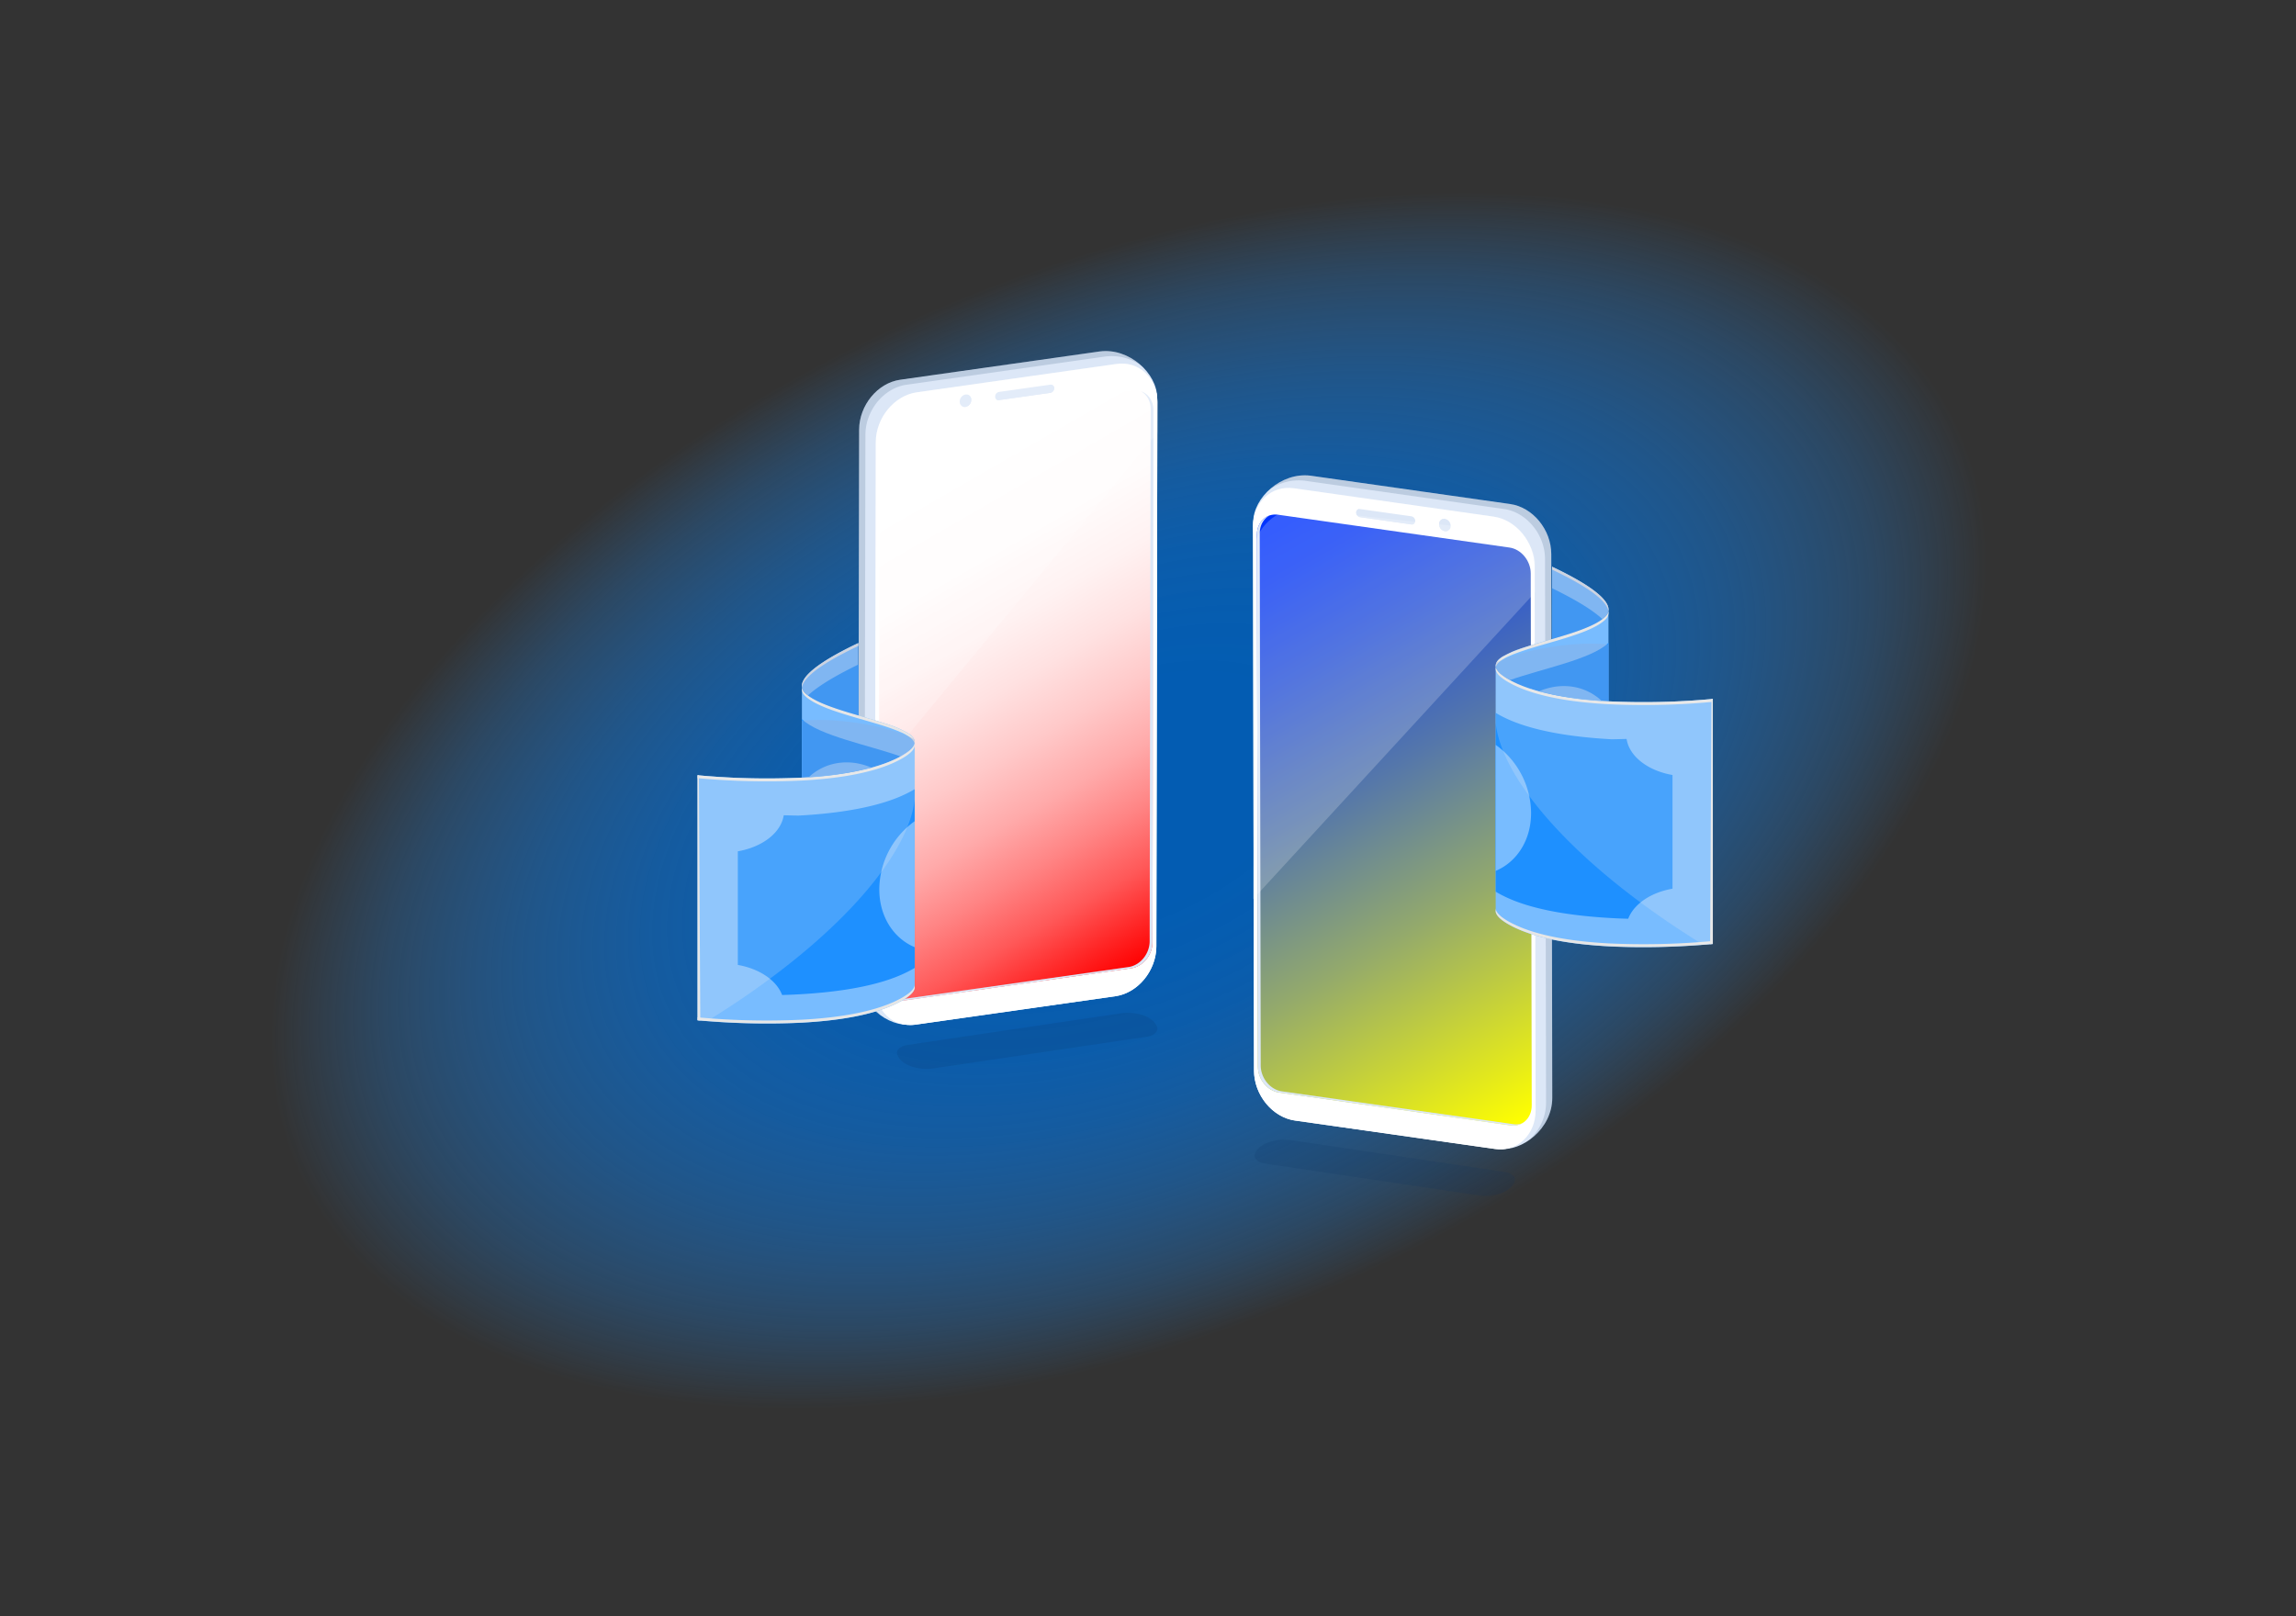 <svg xmlns="http://www.w3.org/2000/svg" xmlns:xlink="http://www.w3.org/1999/xlink" viewBox="0 0 1580.7 1112.94"><rect x="0" y="0" width="1580.7" height="1112.94" fill="#333333" stroke="none"/><defs><linearGradient id="ŃŚÁŻž_ŪŪŻť_ūŗšŤŚŪÚ_135" x1="-2793.13" x2="-2793.13" y1="6815.31" y2="6469.9" gradientTransform="matrix(-.5 .87 -1.15 0 7493.58 2934.16)" gradientUnits="userSpaceOnUse"><stop offset="0"/><stop offset=".06" stop-color="#2a2a2a"/><stop offset=".15" stop-color="#626262"/><stop offset=".23" stop-color="#929292"/><stop offset=".31" stop-color="#b6b6b6"/><stop offset=".39" stop-color="#d1d1d1"/><stop offset=".45" stop-color="#e0e0e0"/><stop offset=".51" stop-color="#e6e6e6"/><stop offset=".55" stop-color="#dedede"/><stop offset=".62" stop-color="#c9c9c9"/><stop offset=".71" stop-color="#a7a7a7"/><stop offset=".8" stop-color="#787878"/><stop offset=".91" stop-color="#3b3b3b"/><stop offset="1"/></linearGradient><linearGradient xlink:href="#ŃŚÁŻž_ŪŪŻť_ūŗšŤŚŪÚ_135" id="ŃŚÁŻž_ŪŪŻť_ūŗšŤŚŪÚ_135-2" x1="-2673.42" x2="-2673.42" y1="7391.27" y2="7045.86"/><linearGradient xlink:href="#ŃŚÁŻž_ŪŪŻť_ūŗšŤŚŪÚ_135" id="ŃŚÁŻž_ŪŪŻť_ūŗšŤŚŪÚ_135-3" x1="-2633.01" x2="-2633.01" y1="7391.27" y2="7097.7"/><linearGradient xlink:href="#ŃŚÁŻž_ŪŪŻť_ūŗšŤŚŪÚ_135" id="ŃŚÁŻž_ŪŪŻť_ūŗšŤŚŪÚ_135-4" x1="-2592.6" x2="-2592.6" y1="7241.84" y2="7119.29"/><linearGradient xlink:href="#ŃŚÁŻž_ŪŪŻť_ūŗšŤŚŪÚ_135" id="ŃŚÁŻž_ŪŪŻť_ūŗšŤŚŪÚ_135-5" x1="-2754.82" x2="-2754.82" y1="7315.09" y2="7192.54"/><linearGradient xlink:href="#ŃŚÁŻž_ŪŪŻť_ūŗšŤŚŪÚ_135" id="ŃŚÁŻž_ŪŪŻť_ūŗšŤŚŪÚ_135-6" x1="-2794.65" x2="-2794.65" y1="7150.54" y2="6856.97"/><linearGradient xlink:href="#ŃŚÁŻž_ŪŪŻť_ūŗšŤŚŪÚ_135" id="ŃŚÁŻž_ŪŪŻť_ūŗšŤŚŪÚ_135-7" x1="-2753.64" x2="-2753.64" y1="7115.29" y2="6769.88"/><linearGradient xlink:href="#ŃŚÁŻž_ŪŪŻť_ūŗšŤŚŪÚ_135" id="ŃŚÁŻž_ŪŪŻť_ūŗšŤŚŪÚ_135-8" x1="-2876.05" x2="-2876.05" y1="7185.79" y2="6892.22"/><linearGradient xlink:href="#ŃŚÁŻž_ŪŪŻť_ūŗšŤŚŪÚ_135" id="ŃŚÁŻž_ŪŪŻť_ūŗšŤŚŪÚ_135-9" x1="-2713.23" x2="-2713.23" y1="7115.29" y2="6821.72"/><linearGradient xlink:href="#ŃŚÁŻž_ŪŪŻť_ūŗšŤŚŪÚ_135" id="ŃŚÁŻž_ŪŪŻť_ūŗšŤŚŪÚ_135-10" x1="-2672.82" x2="-2672.82" y1="7017.3" y2="6894.74"/><linearGradient xlink:href="#ŃŚÁŻž_ŪŪŻť_ūŗšŤŚŪÚ_135" id="ŃŚÁŻž_ŪŪŻť_ūŗšŤŚŪÚ_135-11" x1="-2835.04" x2="-2835.04" y1="7025.04" y2="6902.49"/><linearGradient xlink:href="#ŃŚÁŻž_ŪŪŻť_ūŗšŤŚŪÚ_135" id="ŃŚÁŻž_ŪŪŻť_ūŗšŤŚŪÚ_135-12" x1="-2752.72" x2="-2752.72" y1="6815.31" y2="6521.74"/><linearGradient xlink:href="#ŃŚÁŻž_ŪŪŻť_ūŗšŤŚŪÚ_135" id="ŃŚÁŻž_ŪŪŻť_ūŗšŤŚŪÚ_135-13" x1="-2671.17" x2="-2671.17" y1="6724.71" y2="6431.14"/><linearGradient xlink:href="#ŃŚÁŻž_ŪŪŻť_ūŗšŤŚŪÚ_135" id="ŃŚÁŻž_ŪŪŻť_ūŗšŤŚŪÚ_135-14" x1="-2712.31" x2="-2712.31" y1="6665.88" y2="6543.33"/><linearGradient xlink:href="#ŃŚÁŻž_ŪŪŻť_ūŗšŤŚŪÚ_135" id="ŃŚÁŻž_ŪŪŻť_ūŗšŤŚŪÚ_135-15" x1="-2714.43" x2="-2714.43" y1="7426.53" y2="7132.96"/><linearGradient id="Gradient_bez_nazwy_65" x1="-2793.13" x2="-2793.13" y1="6815.31" y2="6469.9" gradientTransform="matrix(-.5 .87 -1.15 0 7493.58 2934.16)" gradientUnits="userSpaceOnUse"><stop offset="0" stop-color="#1e90ff" stop-opacity="0"/><stop offset=".08" stop-color="#2a96ff" stop-opacity=".26"/><stop offset=".17" stop-color="#349bff" stop-opacity=".48"/><stop offset=".25" stop-color="#3c9fff" stop-opacity=".67"/><stop offset=".32" stop-color="#43a2ff" stop-opacity=".81"/><stop offset=".39" stop-color="#47a4ff" stop-opacity=".92"/><stop offset=".46" stop-color="#4aa6ff" stop-opacity=".98"/><stop offset=".51" stop-color="#4ba6ff"/><stop offset=".55" stop-color="#4aa5ff" stop-opacity=".97"/><stop offset=".61" stop-color="#46a4ff" stop-opacity=".89"/><stop offset=".69" stop-color="#40a1ff" stop-opacity=".75"/><stop offset=".78" stop-color="#389cff" stop-opacity=".57"/><stop offset=".88" stop-color="#2d97ff" stop-opacity=".33"/><stop offset=".99" stop-color="#2091ff" stop-opacity=".04"/><stop offset="1" stop-color="#1e90ff" stop-opacity="0"/></linearGradient><linearGradient xlink:href="#Gradient_bez_nazwy_65" id="Gradient_bez_nazwy_65-2" x1="-2752.72" x2="-2752.72" y1="6815.31" y2="6521.74"/><linearGradient xlink:href="#Gradient_bez_nazwy_65" id="Gradient_bez_nazwy_65-3" x1="-2671.17" x2="-2671.17" y1="6724.71" y2="6431.14"/><linearGradient xlink:href="#Gradient_bez_nazwy_65" id="Gradient_bez_nazwy_65-4" x1="-2712.31" x2="-2712.31" y1="6665.88" y2="6543.33"/><linearGradient xlink:href="#Gradient_bez_nazwy_65" id="Gradient_bez_nazwy_65-5" x1="-2714.43" x2="-2714.43" y1="7426.53" y2="7132.96"/><linearGradient xlink:href="#Gradient_bez_nazwy_65" id="Gradient_bez_nazwy_65-6" x1="-2673.42" x2="-2673.42" y1="7391.27" y2="7045.86"/><linearGradient xlink:href="#Gradient_bez_nazwy_65" id="Gradient_bez_nazwy_65-7" x1="-2633.01" x2="-2633.01" y1="7391.27" y2="7097.7"/><linearGradient xlink:href="#Gradient_bez_nazwy_65" id="Gradient_bez_nazwy_65-8" x1="-2592.6" x2="-2592.6" y1="7241.84" y2="7119.29"/><linearGradient xlink:href="#Gradient_bez_nazwy_65" id="Gradient_bez_nazwy_65-9" x1="-2754.82" x2="-2754.82" y1="7315.09" y2="7192.54"/><linearGradient id="Gradient_bez_nazwy_14" x1="598.22" x2="801.47" y1="302.38" y2="654.41" gradientTransform="translate(-.33 .71)" gradientUnits="userSpaceOnUse"><stop offset=".12" stop-color="#fff"/><stop offset=".27" stop-color="#fffcfc"/><stop offset=".38" stop-color="#fff2f2"/><stop offset=".48" stop-color="#ffe1e1"/><stop offset=".58" stop-color="#ffc9c9"/><stop offset=".68" stop-color="#faa"/><stop offset=".77" stop-color="#ff8484"/><stop offset=".86" stop-color="#ff5858"/><stop offset=".94" stop-color="#ff2525"/><stop offset="1" stop-color="red"/></linearGradient><linearGradient id="linear-gradient" x1="847.14" x2="1071.99" y1="370.5" y2="759.95" gradientTransform="translate(.37 -.52)" gradientUnits="userSpaceOnUse"><stop offset="0" stop-color="#03f"/><stop offset=".09" stop-color="#0b3bf4"/><stop offset=".23" stop-color="#2752d8"/><stop offset=".43" stop-color="#57a"/><stop offset=".66" stop-color="#94aa6b"/><stop offset=".92" stop-color="#e5ea1a"/><stop offset="1" stop-color="#ff0"/></linearGradient><linearGradient xlink:href="#Gradient_bez_nazwy_65" id="Gradient_bez_nazwy_65-10" x1="-2794.65" x2="-2794.65" y1="7150.54" y2="6856.97"/><linearGradient xlink:href="#Gradient_bez_nazwy_65" id="Gradient_bez_nazwy_65-11" x1="-2753.64" x2="-2753.64" y1="7115.29" y2="6769.88"/><linearGradient xlink:href="#Gradient_bez_nazwy_65" id="Gradient_bez_nazwy_65-12" x1="-2876.05" x2="-2876.05" y1="7185.79" y2="6892.22"/><linearGradient xlink:href="#Gradient_bez_nazwy_65" id="Gradient_bez_nazwy_65-13" x1="-2713.23" x2="-2713.23" y1="7115.29" y2="6821.72"/><linearGradient xlink:href="#Gradient_bez_nazwy_65" id="Gradient_bez_nazwy_65-14" x1="-2672.82" x2="-2672.82" y1="7017.3" y2="6894.74"/><linearGradient xlink:href="#Gradient_bez_nazwy_65" id="Gradient_bez_nazwy_65-15" x1="-2835.04" x2="-2835.04" y1="7025.04" y2="6902.49"/><mask id="mask" width="401.68" height="32766" x="1019.09" y="-10298.38" maskUnits="userSpaceOnUse"/><mask id="mask-2" width="401.68" height="32766" x="294.17" y="-10298.38" maskUnits="userSpaceOnUse"/><mask id="mask-3" width="341.82" height="32766" x="273.97" y="-10298.38" maskUnits="userSpaceOnUse"/><mask id="mask-4" width="144.34" height="32766" x="426.31" y="-10298.38" maskUnits="userSpaceOnUse"/><mask id="mask-5" width="144.34" height="32766" x="422.84" y="-10298.38" maskUnits="userSpaceOnUse"/><mask id="mask-6" width="341.82" height="32766" x="632.76" y="-10298.38" maskUnits="userSpaceOnUse"/><mask id="mask-7" width="401.68" height="32766" x="652.96" y="-10298.38" maskUnits="userSpaceOnUse"/><mask id="mask-10" width="144.34" height="32766" x="725.7" y="-10298.38" maskUnits="userSpaceOnUse"/><mask id="mask-11" width="144.34" height="32766" x="797.87" y="-10298.38" maskUnits="userSpaceOnUse"/><mask id="mask-12" width="341.82" height="32766" x="998.89" y="-10298.38" maskUnits="userSpaceOnUse"/><mask id="mask-13" width="341.82" height="32766" x="1062.73" y="-10298.38" maskUnits="userSpaceOnUse"/><mask id="mask-14" width="144.34" height="32766" x="1151.23" y="-10298.38" maskUnits="userSpaceOnUse"/><mask id="mask-16" width="1580.7" height="1112.94" x="0" y="0" maskUnits="userSpaceOnUse"><path d="M1469.76 630.22C1246.88 934.8 762 1148.69 386.79 1108s-498.73-320.7-275.85-625.28S818.69-35.76 1193.91 5s498.73 320.64 275.85 625.22Z" style="mix-blend-mode:screen;fill:url(#radial-gradient)"/></mask><mask id="mask-17" width="401.68" height="18.66" x="1019.09" y="505.97" maskUnits="userSpaceOnUse"><g style="mask:url(#mask);filter:url(#luminosity-noclip-16)"><path d="m1419 516 .75-1.29c2.77-4.8-.17-8.69-6.57-8.69h-375.71c-6.39 0-13.82 3.89-16.59 8.69l-.75 1.29c-2.77 4.8.17 8.69 6.57 8.69h375.68c6.4-.05 13.83-3.94 16.62-8.69Z" style="fill:url(#ŃŚÁŻž_ŪŪŻť_ūŗšŤŚŪÚ_135);mix-blend-mode:multiply"/></g></mask><mask id="mask-18" width="341.82" height="18.66" x="998.89" y="540.97" maskUnits="userSpaceOnUse"><g style="mask:url(#mask-12);filter:url(#luminosity-noclip-17)"><path d="m1338.91 551 .75-1.3c2.77-4.79-.17-8.68-6.57-8.68h-315.82c-6.4 0-13.83 3.89-16.59 8.68l-.75 1.3c-2.77 4.8.17 8.68 6.56 8.68h315.83c6.39-.05 13.82-3.93 16.59-8.68Z" style="fill:url(#ŃŚÁŻž_ŪŪŻť_ūŗšŤŚŪÚ_135-12);mix-blend-mode:multiply"/></g></mask><mask id="mask-19" width="341.82" height="18.66" x="1062.73" y="611.59" maskUnits="userSpaceOnUse"><g style="mask:url(#mask-13);filter:url(#luminosity-noclip-18)"><path d="m1402.76 621.57.74-1.3c2.77-4.79-.17-8.68-6.56-8.68h-315.83c-6.39 0-13.82 3.89-16.59 8.68l-.75 1.3c-2.77 4.79.17 8.68 6.57 8.68h315.82c6.4 0 13.84-3.89 16.6-8.68Z" style="fill:url(#ŃŚÁŻž_ŪŪŻť_ūŗšŤŚŪÚ_135-13);mix-blend-mode:multiply"/></g></mask><mask id="mask-20" width="144.34" height="18.66" x="1151.23" y="575.97" maskUnits="userSpaceOnUse"><g style="mask:url(#mask-14);filter:url(#luminosity-noclip-19)"><path d="m1293.78 586 .75-1.3c2.76-4.8-.17-8.68-6.57-8.68h-118.35c-6.4 0-13.82 3.88-16.59 8.68l-.75 1.3c-2.77 4.79.17 8.68 6.56 8.68h118.35c6.4-.05 13.82-3.94 16.6-8.68Z" style="fill:url(#ŃŚÁŻž_ŪŪŻť_ūŗšŤŚŪÚ_135-14);mix-blend-mode:multiply"/></g></mask><mask id="mask-21" width="341.82" height="18.66" x="273.97" y="574.13" maskUnits="userSpaceOnUse"><g style="filter:url(#luminosity-noclip-20);mask:url(#mask-3)"><path d="m614 584.11.75-1.3c2.77-4.79-.17-8.68-6.57-8.68H292.35c-6.4 0-13.82 3.89-16.59 8.68l-.75 1.3c-2.77 4.8.17 8.68 6.56 8.68H597.4c6.39 0 13.82-3.88 16.6-8.68Z" style="fill:url(#ŃŚÁŻž_ŪŪŻť_ūŗšŤŚŪÚ_135-15);mix-blend-mode:multiply"/></g></mask><mask id="mask-22" width="401.68" height="18.66" x="294.17" y="609.64" maskUnits="userSpaceOnUse"><g style="mask:url(#mask-2);filter:url(#luminosity-noclip-21)"><path d="m694.06 619.62.75-1.29c2.77-4.8-.17-8.69-6.57-8.69H312.55c-6.39 0-13.82 3.89-16.59 8.69l-.75 1.29c-2.77 4.8.17 8.69 6.57 8.69h375.69c6.39 0 13.82-3.89 16.59-8.69Z" style="fill:url(#ŃŚÁŻž_ŪŪŻť_ūŗšŤŚŪÚ_135-2);mix-blend-mode:multiply"/></g></mask><mask id="mask-23" width="341.82" height="18.66" x="273.97" y="644.64" maskUnits="userSpaceOnUse"><g style="filter:url(#luminosity-noclip-22);mask:url(#mask-3)"><path d="m614 654.62.75-1.3c2.77-4.79-.17-8.68-6.57-8.68H292.35c-6.4 0-13.82 3.89-16.59 8.68l-.75 1.3c-2.77 4.8.17 8.68 6.56 8.68H597.4c6.39 0 13.82-3.88 16.6-8.68Z" style="fill:url(#ŃŚÁŻž_ŪŪŻť_ūŗšŤŚŪÚ_135-3);mix-blend-mode:multiply"/></g></mask><mask id="mask-24" width="144.34" height="18.66" x="426.31" y="679.64" maskUnits="userSpaceOnUse"><g style="mask:url(#mask-4);filter:url(#luminosity-noclip-23)"><path d="m568.86 689.62.75-1.3c2.77-4.8-.17-8.68-6.57-8.68H444.69c-6.4 0-13.82 3.88-16.59 8.68l-.75 1.3c-2.77 4.79.17 8.68 6.56 8.68h118.35c6.4 0 13.83-3.89 16.6-8.68Z" style="fill:url(#ŃŚÁŻž_ŪŪŻť_ūŗšŤŚŪÚ_135-4);mix-blend-mode:multiply"/></g></mask><mask id="mask-25" width="144.34" height="18.66" x="422.84" y="539.15" maskUnits="userSpaceOnUse"><g style="mask:url(#mask-5);filter:url(#luminosity-noclip-24)"><path d="m565.39 549.13.75-1.29c2.77-4.8-.17-8.69-6.57-8.69H441.22c-6.39 0-13.82 3.89-16.59 8.69l-.75 1.29c-2.77 4.8.17 8.69 6.57 8.69H548.8c6.39 0 13.82-3.89 16.59-8.69Z" style="fill:url(#ŃŚÁŻž_ŪŪŻť_ūŗšŤŚŪÚ_135-5);mix-blend-mode:multiply"/></g></mask><mask id="mask-26" width="341.82" height="18.66" x="632.76" y="504.66" maskUnits="userSpaceOnUse"><g style="filter:url(#luminosity-noclip-25);mask:url(#mask-6)"><path d="m972.78 514.64.75-1.3c2.77-4.8-.17-8.68-6.56-8.68H651.14c-6.39 0-13.82 3.88-16.59 8.68l-.75 1.3c-2.77 4.79.17 8.68 6.56 8.68h315.83c6.4 0 13.81-3.89 16.59-8.68Z" style="fill:url(#ŃŚÁŻž_ŪŪŻť_ūŗšŤŚŪÚ_135-6);mix-blend-mode:multiply"/></g></mask><mask id="mask-27" width="401.68" height="18.66" x="652.96" y="540.17" maskUnits="userSpaceOnUse"><g style="mask:url(#mask-7);filter:url(#luminosity-noclip-26)"><path d="m1052.85 550.15.75-1.3c2.77-4.79-.17-8.68-6.57-8.68H671.35c-6.4 0-13.83 3.89-16.6 8.68l-.75 1.3c-2.76 4.8.17 8.68 6.57 8.68h375.69c6.39 0 13.82-3.83 16.59-8.68Z" style="fill:url(#ŃŚÁŻž_ŪŪŻť_ūŗšŤŚŪÚ_135-7);mix-blend-mode:multiply"/></g></mask><mask id="mask-28" width="341.82" height="18.66" x="632.76" y="434.17" maskUnits="userSpaceOnUse"><g style="filter:url(#luminosity-noclip-27);mask:url(#mask-6)"><path d="m972.78 444.15.75-1.3c2.77-4.8-.17-8.68-6.56-8.68H651.14c-6.39 0-13.82 3.88-16.59 8.68l-.75 1.3c-2.77 4.79.17 8.68 6.56 8.68h315.83c6.4 0 13.81-3.89 16.59-8.68Z" style="fill:url(#ŃŚÁŻž_ŪŪŻť_ūŗšŤŚŪÚ_135-8);mix-blend-mode:multiply"/></g></mask><mask id="mask-29" width="341.82" height="18.66" x="632.76" y="575.17" maskUnits="userSpaceOnUse"><g style="filter:url(#luminosity-noclip-28);mask:url(#mask-6)"><path d="m972.78 585.15.75-1.3c2.77-4.8-.17-8.68-6.56-8.68H651.14c-6.39 0-13.82 3.88-16.59 8.68l-.75 1.3c-2.77 4.79.17 8.68 6.56 8.68h315.83c6.4 0 13.81-3.89 16.59-8.68Z" style="fill:url(#ŃŚÁŻž_ŪŪŻť_ūŗšŤŚŪÚ_135-9);mix-blend-mode:multiply"/></g></mask><mask id="mask-30" width="144.34" height="18.66" x="725.7" y="610.16" maskUnits="userSpaceOnUse"><g style="mask:url(#mask-10);filter:url(#luminosity-noclip-29)"><path d="m868.25 620.14.75-1.29c2.77-4.8-.17-8.69-6.56-8.69H744.09c-6.4 0-13.83 3.89-16.6 8.69l-.75 1.29c-2.76 4.8.18 8.69 6.57 8.69h118.35c6.4 0 13.83-3.89 16.59-8.69Z" style="fill:url(#ŃŚÁŻž_ŪŪŻť_ūŗšŤŚŪÚ_135-10);mix-blend-mode:multiply"/></g></mask><mask id="mask-31" width="144.34" height="18.66" x="797.87" y="469.68" maskUnits="userSpaceOnUse"><g style="mask:url(#mask-11);filter:url(#luminosity-noclip-30)"><path d="m940.43 479.66.74-1.3c2.77-4.79-.17-8.68-6.56-8.68H816.26c-6.4 0-13.83 3.89-16.6 8.68l-.74 1.3c-2.77 4.8.17 8.68 6.56 8.68h118.35c6.4 0 13.83-3.88 16.6-8.68Z" style="fill:url(#ŃŚÁŻž_ŪŪŻť_ūŗšŤŚŪÚ_135-11);mix-blend-mode:multiply"/></g></mask><filter id="luminosity-noclip" width="401.68" height="32766" x="1019.09" y="-10298.38" color-interpolation-filters="sRGB" filterUnits="userSpaceOnUse"><feFlood flood-color="#fff" result="bg"/><feBlend in="SourceGraphic" in2="bg"/></filter><filter id="luminosity-noclip-2" width="401.68" height="32766" x="294.17" y="-10298.38" color-interpolation-filters="sRGB" filterUnits="userSpaceOnUse"><feFlood flood-color="#fff" result="bg"/><feBlend in="SourceGraphic" in2="bg"/></filter><filter id="luminosity-noclip-3" width="341.82" height="32766" x="273.97" y="-10298.38" color-interpolation-filters="sRGB" filterUnits="userSpaceOnUse"><feFlood flood-color="#fff" result="bg"/><feBlend in="SourceGraphic" in2="bg"/></filter><filter id="luminosity-noclip-4" width="144.34" height="32766" x="426.31" y="-10298.38" color-interpolation-filters="sRGB" filterUnits="userSpaceOnUse"><feFlood flood-color="#fff" result="bg"/><feBlend in="SourceGraphic" in2="bg"/></filter><filter id="luminosity-noclip-5" width="144.34" height="32766" x="422.84" y="-10298.38" color-interpolation-filters="sRGB" filterUnits="userSpaceOnUse"><feFlood flood-color="#fff" result="bg"/><feBlend in="SourceGraphic" in2="bg"/></filter><filter id="luminosity-noclip-6" width="341.82" height="32766" x="632.76" y="-10298.38" color-interpolation-filters="sRGB" filterUnits="userSpaceOnUse"><feFlood flood-color="#fff" result="bg"/><feBlend in="SourceGraphic" in2="bg"/></filter><filter id="luminosity-noclip-7" width="401.68" height="32766" x="652.96" y="-10298.38" color-interpolation-filters="sRGB" filterUnits="userSpaceOnUse"><feFlood flood-color="#fff" result="bg"/><feBlend in="SourceGraphic" in2="bg"/></filter><filter id="luminosity-noclip-10" width="144.34" height="32766" x="725.7" y="-10298.38" color-interpolation-filters="sRGB" filterUnits="userSpaceOnUse"><feFlood flood-color="#fff" result="bg"/><feBlend in="SourceGraphic" in2="bg"/></filter><filter id="luminosity-noclip-11" width="144.34" height="32766" x="797.87" y="-10298.38" color-interpolation-filters="sRGB" filterUnits="userSpaceOnUse"><feFlood flood-color="#fff" result="bg"/><feBlend in="SourceGraphic" in2="bg"/></filter><filter id="luminosity-noclip-12" width="341.82" height="32766" x="998.89" y="-10298.38" color-interpolation-filters="sRGB" filterUnits="userSpaceOnUse"><feFlood flood-color="#fff" result="bg"/><feBlend in="SourceGraphic" in2="bg"/></filter><filter id="luminosity-noclip-13" width="341.82" height="32766" x="1062.73" y="-10298.38" color-interpolation-filters="sRGB" filterUnits="userSpaceOnUse"><feFlood flood-color="#fff" result="bg"/><feBlend in="SourceGraphic" in2="bg"/></filter><filter id="luminosity-noclip-14" width="144.34" height="32766" x="1151.23" y="-10298.38" color-interpolation-filters="sRGB" filterUnits="userSpaceOnUse"><feFlood flood-color="#fff" result="bg"/><feBlend in="SourceGraphic" in2="bg"/></filter><filter id="luminosity-noclip-16" width="401.68" height="18.66" x="1019.09" y="505.97" color-interpolation-filters="sRGB" filterUnits="userSpaceOnUse"><feFlood flood-color="#fff" result="bg"/><feBlend in="SourceGraphic" in2="bg"/></filter><filter id="luminosity-noclip-17" width="341.82" height="18.66" x="998.89" y="540.97" color-interpolation-filters="sRGB" filterUnits="userSpaceOnUse"><feFlood flood-color="#fff" result="bg"/><feBlend in="SourceGraphic" in2="bg"/></filter><filter id="luminosity-noclip-18" width="341.82" height="18.66" x="1062.73" y="611.59" color-interpolation-filters="sRGB" filterUnits="userSpaceOnUse"><feFlood flood-color="#fff" result="bg"/><feBlend in="SourceGraphic" in2="bg"/></filter><filter id="luminosity-noclip-19" width="144.34" height="18.66" x="1151.23" y="575.97" color-interpolation-filters="sRGB" filterUnits="userSpaceOnUse"><feFlood flood-color="#fff" result="bg"/><feBlend in="SourceGraphic" in2="bg"/></filter><filter id="luminosity-noclip-20" width="341.82" height="18.66" x="273.97" y="574.13" color-interpolation-filters="sRGB" filterUnits="userSpaceOnUse"><feFlood flood-color="#fff" result="bg"/><feBlend in="SourceGraphic" in2="bg"/></filter><filter id="luminosity-noclip-21" width="401.68" height="18.66" x="294.17" y="609.64" color-interpolation-filters="sRGB" filterUnits="userSpaceOnUse"><feFlood flood-color="#fff" result="bg"/><feBlend in="SourceGraphic" in2="bg"/></filter><filter id="luminosity-noclip-22" width="341.82" height="18.66" x="273.97" y="644.64" color-interpolation-filters="sRGB" filterUnits="userSpaceOnUse"><feFlood flood-color="#fff" result="bg"/><feBlend in="SourceGraphic" in2="bg"/></filter><filter id="luminosity-noclip-23" width="144.34" height="18.66" x="426.31" y="679.64" color-interpolation-filters="sRGB" filterUnits="userSpaceOnUse"><feFlood flood-color="#fff" result="bg"/><feBlend in="SourceGraphic" in2="bg"/></filter><filter id="luminosity-noclip-24" width="144.34" height="18.66" x="422.84" y="539.15" color-interpolation-filters="sRGB" filterUnits="userSpaceOnUse"><feFlood flood-color="#fff" result="bg"/><feBlend in="SourceGraphic" in2="bg"/></filter><filter id="luminosity-noclip-25" width="341.82" height="18.66" x="632.76" y="504.66" color-interpolation-filters="sRGB" filterUnits="userSpaceOnUse"><feFlood flood-color="#fff" result="bg"/><feBlend in="SourceGraphic" in2="bg"/></filter><filter id="luminosity-noclip-26" width="401.68" height="18.66" x="652.96" y="540.17" color-interpolation-filters="sRGB" filterUnits="userSpaceOnUse"><feFlood flood-color="#fff" result="bg"/><feBlend in="SourceGraphic" in2="bg"/></filter><filter id="luminosity-noclip-27" width="341.82" height="18.66" x="632.76" y="434.17" color-interpolation-filters="sRGB" filterUnits="userSpaceOnUse"><feFlood flood-color="#fff" result="bg"/><feBlend in="SourceGraphic" in2="bg"/></filter><filter id="luminosity-noclip-28" width="341.82" height="18.66" x="632.76" y="575.17" color-interpolation-filters="sRGB" filterUnits="userSpaceOnUse"><feFlood flood-color="#fff" result="bg"/><feBlend in="SourceGraphic" in2="bg"/></filter><filter id="luminosity-noclip-29" width="144.34" height="18.66" x="725.7" y="610.16" color-interpolation-filters="sRGB" filterUnits="userSpaceOnUse"><feFlood flood-color="#fff" result="bg"/><feBlend in="SourceGraphic" in2="bg"/></filter><filter id="luminosity-noclip-30" width="144.34" height="18.66" x="797.87" y="469.68" color-interpolation-filters="sRGB" filterUnits="userSpaceOnUse"><feFlood flood-color="#fff" result="bg"/><feBlend in="SourceGraphic" in2="bg"/></filter><radialGradient id="radial-gradient" cx="2781.06" cy="-3647.69" r="683.4" gradientTransform="matrix(.99 .11 -.59 .81 -4128.41 3200)" gradientUnits="userSpaceOnUse"><stop offset="0" stop-color="#fff"/><stop offset=".24" stop-color="#b6b6b6"/><stop offset=".51" stop-color="#696969"/><stop offset=".74" stop-color="#303030"/><stop offset=".91" stop-color="#0d0d0d"/><stop offset="1"/></radialGradient><radialGradient id="Gradient_bez_nazwy_28" cx="2781.06" cy="-3647.69" r="683.4" gradientTransform="matrix(.99 .11 -.59 .81 -4128.41 3200)" gradientUnits="userSpaceOnUse"><stop offset=".15" stop-color="#035cb2"/><stop offset=".22" stop-color="#045eb4" stop-opacity=".97"/><stop offset=".32" stop-color="#0662bb" stop-opacity=".88"/><stop offset=".42" stop-color="#0a6ac7" stop-opacity=".73"/><stop offset=".53" stop-color="#1075d7" stop-opacity=".52"/><stop offset=".65" stop-color="#1783eb" stop-opacity=".26"/><stop offset=".75" stop-color="#1e90ff" stop-opacity="0"/></radialGradient><clipPath id="clip-path"><path d="M590.91 427.6v65.06s21.72 6.11 27.09 8.62 8.9 4.17 10.49 6.42a5.49 5.49 0 0 1 1.22 4l.06 204-201.36 3.3-2.6-272.24Z" class="cls-32"/></clipPath><clipPath id="clip-path-2"><path d="M1068.54 375v65.07s-21.72 6.1-27.09 8.61-8.9 4.17-10.49 6.42a5.49 5.49 0 0 0-1.22 4l-.06 204 201.36 3.4 2.6-272.24Z" class="cls-32"/></clipPath><style>.cls-59,.cls-60,.cls-66{mix-blend-mode:multiply}.cls-32{fill:none}.cls-36{opacity:.66}.cls-55,.cls-59{fill:#dce7f7}.cls-56{fill:#083560;opacity:.15}.cls-57,.cls-61{fill:#fff}.cls-61,.cls-67{opacity:.2}.cls-63{fill:#78bcff}.cls-64{fill:#1e90ff}.cls-65{fill:#e6e6e6}.cls-66{fill:#93a8d4;opacity:.3}.cls-67{fill:#f2f2f2}</style></defs><g style="isolation:isolate"><g id="Warstwa_1" data-name="Warstwa 1"><g style="mask:url(#mask-16)"><path d="M1469.76 630.22C1246.88 934.8 762 1148.69 386.79 1108s-498.73-320.7-275.85-625.28S818.69-35.76 1193.91 5s498.73 320.64 275.85 625.22Z" style="fill:url(#Gradient_bez_nazwy_28)"/></g><g class="cls-36"><g style="mask:url(#mask-17)"><path d="m1419 516 .75-1.29c2.77-4.8-.17-8.69-6.57-8.69h-375.71c-6.39 0-13.82 3.89-16.59 8.69l-.75 1.29c-2.77 4.8.17 8.69 6.57 8.69h375.68c6.4-.05 13.83-3.94 16.62-8.69Z" style="fill:url(#Gradient_bez_nazwy_65);opacity:.66"/></g><g style="mask:url(#mask-18)"><path d="m1338.91 551 .75-1.3c2.77-4.79-.17-8.68-6.57-8.68h-315.82c-6.4 0-13.83 3.89-16.59 8.68l-.75 1.3c-2.77 4.8.17 8.68 6.56 8.68h315.83c6.39-.05 13.82-3.93 16.59-8.68Z" style="fill:url(#Gradient_bez_nazwy_65-2);opacity:.66"/></g><g style="mask:url(#mask-19)"><path d="m1402.76 621.57.74-1.3c2.77-4.79-.17-8.68-6.56-8.68h-315.83c-6.39 0-13.82 3.89-16.59 8.68l-.75 1.3c-2.77 4.79.17 8.68 6.57 8.68h315.82c6.4 0 13.84-3.89 16.6-8.68Z" style="fill:url(#Gradient_bez_nazwy_65-3);opacity:.66"/></g><g style="mask:url(#mask-20)"><path d="m1293.78 586 .75-1.3c2.76-4.8-.17-8.68-6.57-8.68h-118.35c-6.4 0-13.82 3.88-16.59 8.68l-.75 1.3c-2.77 4.79.17 8.68 6.56 8.68h118.35c6.4-.05 13.82-3.94 16.6-8.68Z" style="fill:url(#Gradient_bez_nazwy_65-4);opacity:.66"/></g></g><g class="cls-36"><g style="mask:url(#mask-21)"><path d="m614 584.11.75-1.3c2.77-4.79-.17-8.68-6.57-8.68H292.35c-6.4 0-13.82 3.89-16.59 8.68l-.75 1.3c-2.77 4.8.17 8.68 6.56 8.68H597.4c6.39 0 13.82-3.88 16.6-8.68Z" style="fill:url(#Gradient_bez_nazwy_65-5);opacity:.66"/></g><g style="mask:url(#mask-22)"><path d="m694.06 619.62.75-1.29c2.77-4.8-.17-8.69-6.57-8.69H312.55c-6.39 0-13.82 3.89-16.59 8.69l-.75 1.29c-2.77 4.8.17 8.69 6.57 8.69h375.69c6.39 0 13.82-3.89 16.59-8.69Z" style="fill:url(#Gradient_bez_nazwy_65-6);opacity:.66"/></g><g style="mask:url(#mask-23)"><path d="m614 654.62.75-1.3c2.77-4.79-.17-8.68-6.57-8.68H292.35c-6.4 0-13.82 3.89-16.59 8.68l-.75 1.3c-2.77 4.8.17 8.68 6.56 8.68H597.4c6.39 0 13.82-3.88 16.6-8.68Z" style="fill:url(#Gradient_bez_nazwy_65-7);opacity:.66"/></g><g style="mask:url(#mask-24)"><path d="m568.86 689.62.75-1.3c2.77-4.8-.17-8.68-6.57-8.68H444.69c-6.4 0-13.82 3.88-16.59 8.68l-.75 1.3c-2.77 4.79.17 8.68 6.56 8.68h118.35c6.4 0 13.83-3.89 16.6-8.68Z" style="fill:url(#Gradient_bez_nazwy_65-8);opacity:.66"/></g><g style="mask:url(#mask-25)"><path d="m565.39 549.13.75-1.29c2.77-4.8-.17-8.69-6.57-8.69H441.22c-6.39 0-13.82 3.89-16.59 8.69l-.75 1.29c-2.77 4.8.17 8.69 6.57 8.69H548.8c6.39 0 13.82-3.89 16.59-8.69Z" style="fill:url(#Gradient_bez_nazwy_65-9);opacity:.66"/></g></g><path d="m757.18 242-137.41 19.49c-15.59 2.19-28.27 17.63-28.31 34.46l-.69 374.45c0 21.39 21 37.24 36.58 35.05l129-28.06c15.59-2.19 28.25-17.63 28.28-34.45l12-369.05c.05-16.82-19.3-34.52-39.45-31.89Z" class="cls-55"/><path d="M785.9 251.89a35.07 35.07 0 0 0-24.41-6.46L624.1 264.94c-15.61 2.21-28.29 17.63-28.29 34.48l-.7 374.44c0 10.43 4.94 19.5 11.87 25.84-9-6.22-16.2-16.81-16.2-29.31l.67-374.39c0-16.82 12.72-32.27 28.33-34.49L757.17 242c10.75-1.43 21.25 3 28.73 9.89Z" class="cls-56"/><path d="m768.64 250.62-137.41 19.52c-15.59 2.19-28.27 17.63-28.31 34.46l-.69 374.45c0 16.82 12.6 28.71 28.19 26.52L767.83 686c15.59-2.19 28.25-17.63 28.28-34.45l.69-374.45c.03-16.79-12.57-28.67-28.16-26.48Z" class="cls-57"/><path d="m796.8 277.15-.7 374.44c0 16.82-12.69 32.27-28.26 34.45l-137.43 19.54a23.64 23.64 0 0 1-21.49-7.78 23.7 23.7 0 0 0 20.94 7.12l137.43-19.54c15.61-2.18 28.26-17.6 28.26-34.45l.7-374.44a28.37 28.37 0 0 0-5.49-17.32 28 28 0 0 1 6.04 17.98Z" class="cls-57"/><path d="m779.58 268.85-159.39 22.61c-8.05 1.13-14.58 9.11-14.59 17.8l-.68 366.4c0 8.68 6.49 14.84 14.53 13.71l159.39-22.62c8-1.13 14.58-9.11 14.59-17.79l.68-366.41c.02-8.68-6.48-14.83-14.53-13.7Z" style="fill:url(#Gradient_bez_nazwy_14)"/><path d="M794.11 282.55 793.43 649c0 8.68-6.54 16.67-14.59 17.79l-159.4 22.62a12.58 12.58 0 0 1-7.94-1.45 12.65 12.65 0 0 0 6 .58l159.4-22.61c8.06-1.13 14.59-9.11 14.59-17.8l.68-366.41c0-5.52-2.6-10-6.58-12.24 5.05 1.73 8.54 6.72 8.52 13.07Z" class="cls-59"/><path d="m687.73 275.51 35.39-5a3.26 3.26 0 0 0 2.63-3.17 2.32 2.32 0 0 0-2.62-2.45l-35.39 5a3.25 3.25 0 0 0-2.62 3.19 2.28 2.28 0 0 0 2.61 2.43ZM664.72 280.19a4.87 4.87 0 0 0 3.94-4.79 3.47 3.47 0 0 0-3.92-3.72 4.9 4.9 0 0 0-4 4.83 3.47 3.47 0 0 0 3.98 3.68Z" class="cls-55"/><g class="cls-60"><path d="M725.74 267.37a3.21 3.21 0 0 1-2.63 3.16l-35.38 5a2.13 2.13 0 0 1-1.94-.65 2.81 2.81 0 0 0 .58 0l35.39-5a3.24 3.24 0 0 0 2.62-3.16 2.52 2.52 0 0 0-.7-1.82 2.35 2.35 0 0 1 2.06 2.47ZM668.67 275.4a4.89 4.89 0 0 1-3.94 4.8 3.35 3.35 0 0 1-2.6-.68 3.55 3.55 0 0 0 1.22 0 4.85 4.85 0 0 0 3.94-4.8 3.77 3.77 0 0 0-1.39-3 3.58 3.58 0 0 1 2.77 3.68Z" class="cls-55"/></g><path d="M796.8 277.14v20.89L602.5 533.6l.42-229c0-16.84 12.72-32.27 28.31-34.47l137.4-19.53c15.6-2.17 28.2 9.72 28.17 26.54Z" class="cls-61"/><path d="M796.8 708.49c0 2.46-2.91 4.78-7.09 5.39l-141 20.94-3.54.53-1.9.28c-12 1.79-23.45-2.56-25.61-9.71-.86-2.79 2.26-5.62 7-6.32l146.44-21.75c12-1.79 23.43 2.56 25.61 9.71a3 3 0 0 1 .09.93Z" class="cls-56"/><g style="clip-path:url(#clip-path)"><path d="M629.73 511.42v168.94c-.45 3-4 6.35-11.67 10.26-43.07 21.87-137.82 12-137.82 12V533.86A516 516 0 0 0 552 535.5h.08c24.05-1.29 49-5 66-13.61 7.67-3.89 11.19-7.24 11.65-10.23a1 1 0 0 0 0-.24Z" class="cls-63"/><path d="M640.12 422.76v168.73s-4 1.4-10.39 3.79v-83.86a2.48 2.48 0 0 0 0-.86c-1.2-13-60.47-18.81-75.46-33.33a6.79 6.79 0 0 1-2.22-4.19V472c1.3-19.12 88.07-49.24 88.07-49.24Z" class="cls-63"/><path d="M629.73 510.56a2.48 2.48 0 0 1 0 .86 1 1 0 0 1 0 .24c-.46 3-4 6.34-11.65 10.23-17 8.62-42 12.32-66 13.61V473a6.79 6.79 0 0 0 2.22 4.19c14.96 14.56 74.23 20.41 75.43 33.37Z" class="cls-63"/><path d="M629.74 543.42v123.09c-1.46.89-3.1 1.8-5 2.74-19.29 9.81-47.72 14-75.08 15.48h-.09c-3.72.21-7.42.35-11.1.45-.09-.24-.19-.47-.3-.71-4.1-9.79-15.67-17.44-30.21-20v-78.24c16.6-2.88 29.27-12.41 31.49-24.17a4.94 4.94 0 0 0 .12-.65l10 .23h.09c27.36-1.47 55.79-5.69 75.08-15.48 1.9-.93 3.54-1.85 5-2.74Z" class="cls-64"/><path d="M640.13 436.92V591.5s-4 1.41-10.39 3.79v-83.86a3.1 3.1 0 0 0 0-.86c-1.15-12.44-55.9-18.34-73.49-31.67 17.19-16.01 63.56-34.42 83.88-41.98Z" class="cls-64"/><path d="m620 520.89-1.92 1c-17 8.62-41.94 12.32-66 13.61v-40.32l.16.16c11.53 11.18 46.14 17.85 67.76 25.55Z" class="cls-64"/><g class="cls-60"><path d="M629.74 511.42v2a.61.61 0 0 1 0 .23c-.47 3-4 6.35-11.66 10.24-17 8.62-41.94 12.32-66 13.6H552a516.14 516.14 0 0 1-71.73-1.64v-2A516.14 516.14 0 0 0 552 535.5h.1c24.05-1.29 49-5 66-13.61a48 48 0 0 0 6.74-4c.59-.42 1.1-.84 1.57-1.24a6.54 6.54 0 0 0 .57-.51 7.8 7.8 0 0 0 .7-.71c.18-.18.35-.4.51-.58s.31-.4.45-.59a4.38 4.38 0 0 0 .37-.58l.28-.5a3.25 3.25 0 0 0 .24-.63 3.82 3.82 0 0 0 .16-.54c0-.11.05-.21.07-.32a.66.66 0 0 0-.02-.27ZM629.74 678.12v2a.66.66 0 0 1 0 .24c-.47 3-4 6.34-11.66 10.23-17 8.62-41.94 12.32-66 13.61H552a516.14 516.14 0 0 1-71.73-1.64v-2a516.14 516.14 0 0 0 71.73 1.63h.1c24.05-1.29 49-5 66-13.6a48 48 0 0 0 6.74-4c.59-.42 1.1-.85 1.57-1.24a5.37 5.37 0 0 0 .57-.52 7.71 7.71 0 0 0 .7-.7c.18-.19.35-.4.51-.59s.31-.4.45-.58a4.49 4.49 0 0 0 .37-.59c.1-.16.19-.33.28-.49a3.25 3.25 0 0 0 .24-.63 4.26 4.26 0 0 0 .16-.54c0-.12.05-.21.07-.33a.61.61 0 0 0-.02-.26ZM640.13 422.76v2s-85.29 29.6-88 48.71c0-.14 0-.31-.07-.47v-1c1.28-19.12 88.07-49.24 88.07-49.24Z" class="cls-65"/><path d="M629.74 510.56a3.1 3.1 0 0 1 0 .86.66.66 0 0 1 0 .24c0 .11 0 .21-.07.32a6.77 6.77 0 0 0-2.2-3.35c-.19-.18-.4-.35-.61-.53a29 29 0 0 0-6.18-3.66l-1.76-.75c-.44-.21-.89-.39-1.36-.56s-.79-.33-1.19-.47c-7.73-3-17.84-5.73-27.8-8.66l-4.12-1.22c-.19-.07-.4-.12-.58-.19l-1.55-.47c-1.92-.58-3.79-1.19-5.62-1.8-.14-.05-.31-.12-.47-.16-1.36-.45-2.69-.92-4-1.38l-.35-.14c-.47-.17-.94-.36-1.41-.52a91.74 91.74 0 0 1-7.68-3.28c-.4-.19-.77-.4-1.15-.58a37.81 37.81 0 0 1-5.85-3.68c-.54-.42-1-.87-1.5-1.31a6.69 6.69 0 0 1-2.22-4.19v-2c0 .16 0 .33.07.47v.07c.07.28.14.56.23.84v.09a4.81 4.81 0 0 0 .44.92 4.1 4.1 0 0 0 .54.79.39.39 0 0 0 .12.14 5.17 5.17 0 0 0 .77.87c15.03 14.48 74.3 20.33 75.5 33.29ZM480.23 533.86v168.73l1.88.13-.94-168.86h-.94z" class="cls-65"/></g><path d="M629.74 565.48v86.79c-14.52-6.11-24.43-21.12-24.38-40a58.34 58.34 0 0 1 24.38-46.79ZM600 528.64a226.19 226.19 0 0 1-43.35 6.68c8.2-7.75 19.53-11.66 32.11-9.91a45.84 45.84 0 0 1 11.24 3.23Z" class="cls-63"/><path d="M640.12 422.76v168.73s-4 1.4-10.39 3.79v-83.86a2.48 2.48 0 0 0 0-.86c-1.2-13-60.47-18.81-75.46-33.33a6.79 6.79 0 0 1-2.22-4.19V472c1.3-19.12 88.07-49.24 88.07-49.24Z" class="cls-66"/><path d="M629.19 508.78c2.58 4.46-3.55 9.27-11.14 13.11-16.95 8.62-41.94 12.32-66 13.61v-39.18a146.26 146.26 0 0 1 24.67 0c35.14 2.86 52.47 12.46 52.47 12.46Z" class="cls-66"/><path d="M629.74 511.42v38.71c-3.67 37.87-52.3 97.1-142.88 153-4.22-.32-6.63-.58-6.63-.58V533.86A516.14 516.14 0 0 0 552 535.5h.1c24.05-1.29 49-5 66-13.61 7.68-3.89 11.19-7.24 11.66-10.23a.66.66 0 0 0-.02-.24Z" class="cls-67"/></g><path d="M863.69 795.86c0 2.46 2.92 4.78 7.1 5.39l141 21 3.54.53 1.9.28c12 1.78 23.44-2.57 25.61-9.71.86-2.8-2.27-5.63-6.95-6.32l-146.45-21.81c-12-1.79-23.43 2.57-25.61 9.71a3 3 0 0 0-.14.93Z" class="cls-56"/><path d="m902.27 327.56 137.41 19.52c15.59 2.2 28.28 17.64 28.31 34.46l.69 374.45c0 21.4-21 37.25-36.58 35.06L903.08 763c-15.59-2.19-28.24-17.63-28.28-34.46l-12-369c-.03-16.88 19.32-34.54 39.47-31.98Z" class="cls-55"/><path d="M873.55 337.49A35 35 0 0 1 898 331l137.39 19.5c15.61 2.22 28.3 17.63 28.3 34.49l.7 374.43c0 10.43-4.95 19.5-11.88 25.85 9-6.23 16.2-16.82 16.2-29.31l-.71-374.41c0-16.81-12.72-32.27-28.33-34.48l-137.39-19.51c-10.74-1.4-21.28 3-28.73 9.93Z" class="cls-56"/><path d="m890.81 336.21 137.41 19.52c15.59 2.2 28.27 17.64 28.31 34.46l.69 374.45c0 16.83-12.6 28.71-28.19 26.52l-137.41-19.52c-15.62-2.19-28.24-17.64-28.28-34.46l-.69-374.45c-.03-16.82 12.57-28.73 28.16-26.52Z" class="cls-57"/><path d="m862.65 362.75.7 374.44c0 16.81 12.69 32.26 28.26 34.44L1029 791.18a23.65 23.65 0 0 0 21.49-7.79 23.7 23.7 0 0 1-20.94 7.12L892.16 771c-15.61-2.18-28.26-17.59-28.26-34.45l-.7-374.43a28.33 28.33 0 0 1 5.49-17.32 28 28 0 0 0-6.04 17.95Z" class="cls-57"/><path d="m879.87 354.44 159.39 22.62c8 1.13 14.58 9.11 14.59 17.79l.68 366.41c0 8.68-6.48 14.83-14.53 13.7l-159.39-22.61c-8.05-1.13-14.58-9.12-14.59-17.8l-.68-366.4c-.02-8.69 6.48-14.84 14.53-13.71Z" style="fill:url(#linear-gradient)"/><path d="m865.35 368.14.65 366.41c0 8.69 6.53 16.67 14.58 17.8L1040 775a12.51 12.51 0 0 0 7.94-1.45 12.65 12.65 0 0 1-6 .59l-159.4-22.62c-8-1.12-14.59-9.11-14.59-17.8l-.68-366.4c0-5.53 2.6-10 6.58-12.25-5.04 1.74-8.53 6.73-8.5 13.07Z" class="cls-59"/><path d="m971.72 361.1-35.39-5a3.24 3.24 0 0 1-2.63-3.1 2.33 2.33 0 0 1 2.62-2.46l35.39 5a3.25 3.25 0 0 1 2.62 3.2 2.28 2.28 0 0 1-2.61 2.36ZM994.73 365.78a4.85 4.85 0 0 1-3.94-4.79 3.48 3.48 0 0 1 3.92-3.72 4.91 4.91 0 0 1 4 4.83 3.46 3.46 0 0 1-3.98 3.68Z" class="cls-55"/><g class="cls-60"><path d="M933.71 353a3.21 3.21 0 0 0 2.63 3.16l35.38 5a2.14 2.14 0 0 0 1.95-.66 1.94 1.94 0 0 1-.59 0l-35.39-5a3.26 3.26 0 0 1-2.62-3.16 2.56 2.56 0 0 1 .7-1.83 2.35 2.35 0 0 0-2.06 2.49ZM990.78 361a4.88 4.88 0 0 0 3.94 4.8 3.29 3.29 0 0 0 2.6-.68 3.55 3.55 0 0 1-1.22 0 4.85 4.85 0 0 1-3.93-4.8 3.8 3.8 0 0 1 1.38-3 3.59 3.59 0 0 0-2.77 3.68Z" class="cls-55"/></g><path d="M1057 389v18.75L862.65 619.19l.42-237.89c0-15.11 12.71-29 28.31-30.94l137.4 14.83c15.6-1.95 28.22 8.73 28.22 23.81Z" class="cls-61"/><g style="clip-path:url(#clip-path-2)"><path d="M1029.72 458.87v168.94c.45 3 4 6.34 11.67 10.25 43.07 21.88 137.82 12 137.82 12V481.3a516 516 0 0 1-71.73 1.64h-.08c-24.05-1.29-49-5-66-13.61-7.67-3.88-11.19-7.23-11.65-10.23a.9.9 0 0 1-.03-.23Z" class="cls-63"/><path d="M1019.33 370.2v168.73s4 1.41 10.39 3.8v-83.86a2.54 2.54 0 0 1 0-.87c1.2-12.95 60.47-18.81 75.46-33.33a6.76 6.76 0 0 0 2.22-4.19v-1.07c-1.3-19.09-88.07-49.21-88.07-49.21Z" class="cls-63"/><path d="M1029.72 458a2.54 2.54 0 0 0 0 .87.9.9 0 0 0 0 .23c.46 3 4 6.35 11.65 10.23 17 8.62 42 12.32 66 13.61v-62.46a6.76 6.76 0 0 1-2.22 4.19c-14.96 14.52-74.23 20.38-75.43 33.33Z" class="cls-63"/><path d="M1029.72 490.87V614c1.45.89 3.09 1.81 4.94 2.74 19.29 9.82 47.72 14 75.08 15.48h.09c3.72.22 7.42.36 11.1.45a7.13 7.13 0 0 1 .31-.7c4.09-9.79 15.66-17.45 30.21-20v-78.29c-16.61-2.88-29.28-12.42-31.5-24.17a5.09 5.09 0 0 1-.12-.66l-10 .24h-.09c-27.36-1.48-55.79-5.69-75.08-15.48a70.63 70.63 0 0 1-4.94-2.74Z" class="cls-64"/><path d="M1019.32 384.36V539s4 1.4 10.4 3.79v-83.91a2.54 2.54 0 0 1 0-.87c1.14-12.43 55.9-18.34 73.48-31.66-17.2-16.02-63.55-34.43-83.88-41.99Z" class="cls-64"/><path d="m1039.48 468.34 1.92 1c17 8.61 41.94 12.31 66 13.6v-40.32l-.17.17c-11.54 11.21-46.16 17.84-67.75 25.55Z" class="cls-64"/><g class="cls-60"><path d="M1029.72 458.87v2a1 1 0 0 0 0 .24c.47 3 4 6.34 11.66 10.23 17 8.62 41.94 12.32 66 13.61h.09a516.14 516.14 0 0 0 71.73-1.64v-2a516.14 516.14 0 0 1-71.73 1.64h-.09c-24.06-1.29-49-5-66-13.61a48 48 0 0 1-6.74-4c-.59-.43-1.1-.85-1.57-1.25a4.38 4.38 0 0 1-.56-.51 6.72 6.72 0 0 1-.71-.7c-.18-.19-.35-.4-.51-.59s-.31-.4-.45-.58a5.87 5.87 0 0 1-.37-.59c-.1-.16-.19-.33-.28-.49a3.25 3.25 0 0 1-.24-.63 4.26 4.26 0 0 1-.16-.54c0-.12 0-.21-.07-.33a.9.9 0 0 1 0-.26ZM1029.72 625.56v2a.9.9 0 0 0 0 .23c.47 3 4 6.35 11.66 10.24 17 8.61 41.94 12.31 66 13.6h.09a516.14 516.14 0 0 0 71.73-1.64v-2a516.14 516.14 0 0 1-71.73 1.64h-.09c-24.06-1.29-49-5-66-13.61a48 48 0 0 1-6.74-4c-.59-.42-1.1-.84-1.57-1.24a4.49 4.49 0 0 1-.56-.52 5.88 5.88 0 0 1-.71-.7c-.18-.19-.35-.4-.51-.58s-.31-.4-.45-.59a5.72 5.72 0 0 1-.37-.58l-.28-.5a3.25 3.25 0 0 1-.24-.63 3.82 3.82 0 0 1-.16-.54c0-.11 0-.21-.07-.32a1 1 0 0 1 0-.26ZM1019.32 370.2v2s85.29 29.6 88 48.71c0-.14 0-.3.08-.47v-1.07c-1.29-19.05-88.08-49.17-88.08-49.17Z" class="cls-65"/><path d="M1029.72 458a2.54 2.54 0 0 0 0 .87.9.9 0 0 0 0 .23c0 .12 0 .21.07.33a6.73 6.73 0 0 1 2.2-3.35c.19-.19.4-.35.61-.54a29.72 29.72 0 0 1 6.18-3.65l1.76-.75a12.52 12.52 0 0 1 1.36-.56c.39-.17.79-.33 1.19-.47 7.73-3 17.85-5.74 27.8-8.67l4.12-1.22c.19-.07.4-.11.59-.18.51-.17 1-.33 1.54-.47 1.92-.59 3.8-1.2 5.62-1.8l.47-.17c1.36-.44 2.69-.91 4-1.38l.35-.14c.47-.16.94-.35 1.41-.52.82-.3 1.64-.63 2.41-.93 1.87-.78 3.63-1.55 5.27-2.34.4-.19.77-.4 1.15-.59a37.33 37.33 0 0 0 5.85-3.68 19.27 19.27 0 0 0 1.5-1.31 6.73 6.73 0 0 0 2.23-4.19v-2c0 .17-.05.33-.08.47v.01c-.07.28-.14.56-.23.84v.1a4.74 4.74 0 0 1-.44.91 4.5 4.5 0 0 1-.54.8.69.69 0 0 1-.12.14 5.54 5.54 0 0 1-.77.86c-15.04 14.54-74.31 20.4-75.5 33.35ZM1179.22 481.3v168.73l-1.87.13.93-168.86h.94z" class="cls-65"/></g><path d="M1029.72 512.93v86.79c14.52-6.12 24.42-21.13 24.37-40a58.34 58.34 0 0 0-24.37-46.79ZM1059.48 476.09a226.37 226.37 0 0 0 43.35 6.67c-8.2-7.75-19.53-11.66-32.11-9.9a45.4 45.4 0 0 0-11.24 3.23Z" class="cls-63"/><path d="M1019.33 370.2v168.73s4 1.41 10.39 3.8v-83.86a2.54 2.54 0 0 1 0-.87c1.2-12.95 60.47-18.81 75.46-33.33a6.76 6.76 0 0 0 2.22-4.19v-1.07c-1.3-19.09-88.07-49.21-88.07-49.21Z" class="cls-66"/><path d="M1030.26 456.22c-2.57 4.46 3.55 9.27 11.14 13.12 17 8.61 41.94 12.31 66 13.6v-39.18a147.5 147.5 0 0 0-24.67 0c-35.14 2.86-52.47 12.46-52.47 12.46Z" class="cls-66"/><path d="M1029.72 458.87v38.71c3.66 37.86 52.29 97.09 142.87 153 4.22-.33 6.63-.59 6.63-.59V481.3a516.14 516.14 0 0 1-71.73 1.64h-.1c-24.05-1.29-49-5-66-13.6-7.68-3.89-11.19-7.24-11.66-10.24a.9.9 0 0 1-.01-.23Z" class="cls-67"/></g><g class="cls-36"><g style="mask:url(#mask-26)"><path d="m972.78 514.64.75-1.3c2.77-4.8-.17-8.68-6.56-8.68H651.14c-6.39 0-13.82 3.88-16.59 8.68l-.75 1.3c-2.77 4.79.17 8.68 6.56 8.68h315.83c6.4 0 13.81-3.89 16.59-8.68Z" style="fill:url(#Gradient_bez_nazwy_65-10);opacity:.66"/></g><g style="mask:url(#mask-27)"><path d="m1052.85 550.15.75-1.3c2.77-4.79-.17-8.68-6.57-8.68H671.35c-6.4 0-13.83 3.89-16.6 8.68l-.75 1.3c-2.76 4.8.17 8.68 6.57 8.68h375.69c6.39 0 13.82-3.83 16.59-8.68Z" style="fill:url(#Gradient_bez_nazwy_65-11);opacity:.66"/></g><g style="mask:url(#mask-28)"><path d="m972.78 444.15.75-1.3c2.77-4.8-.17-8.68-6.56-8.68H651.14c-6.39 0-13.82 3.88-16.59 8.68l-.75 1.3c-2.77 4.79.17 8.68 6.56 8.68h315.83c6.4 0 13.81-3.89 16.59-8.68Z" style="fill:url(#Gradient_bez_nazwy_65-12);opacity:.66"/></g><g style="mask:url(#mask-29)"><path d="m972.78 585.15.75-1.3c2.77-4.8-.17-8.68-6.56-8.68H651.14c-6.39 0-13.82 3.88-16.59 8.68l-.75 1.3c-2.77 4.79.17 8.68 6.56 8.68h315.83c6.4 0 13.81-3.89 16.59-8.68Z" style="fill:url(#Gradient_bez_nazwy_65-13);opacity:.66"/></g><g style="mask:url(#mask-30)"><path d="m868.25 620.14.75-1.29c2.77-4.8-.17-8.69-6.56-8.69H744.09c-6.4 0-13.83 3.89-16.6 8.69l-.75 1.29c-2.76 4.8.18 8.69 6.57 8.69h118.35c6.4 0 13.83-3.89 16.59-8.69Z" style="fill:url(#Gradient_bez_nazwy_65-14);opacity:.66"/></g><g style="mask:url(#mask-31)"><path d="m940.43 479.66.74-1.3c2.77-4.79-.17-8.68-6.56-8.68H816.26c-6.4 0-13.83 3.89-16.6 8.68l-.74 1.3c-2.77 4.8.17 8.68 6.56 8.68h118.35c6.4 0 13.83-3.88 16.6-8.68Z" style="fill:url(#Gradient_bez_nazwy_65-15);opacity:.66"/></g></g></g></g></svg>